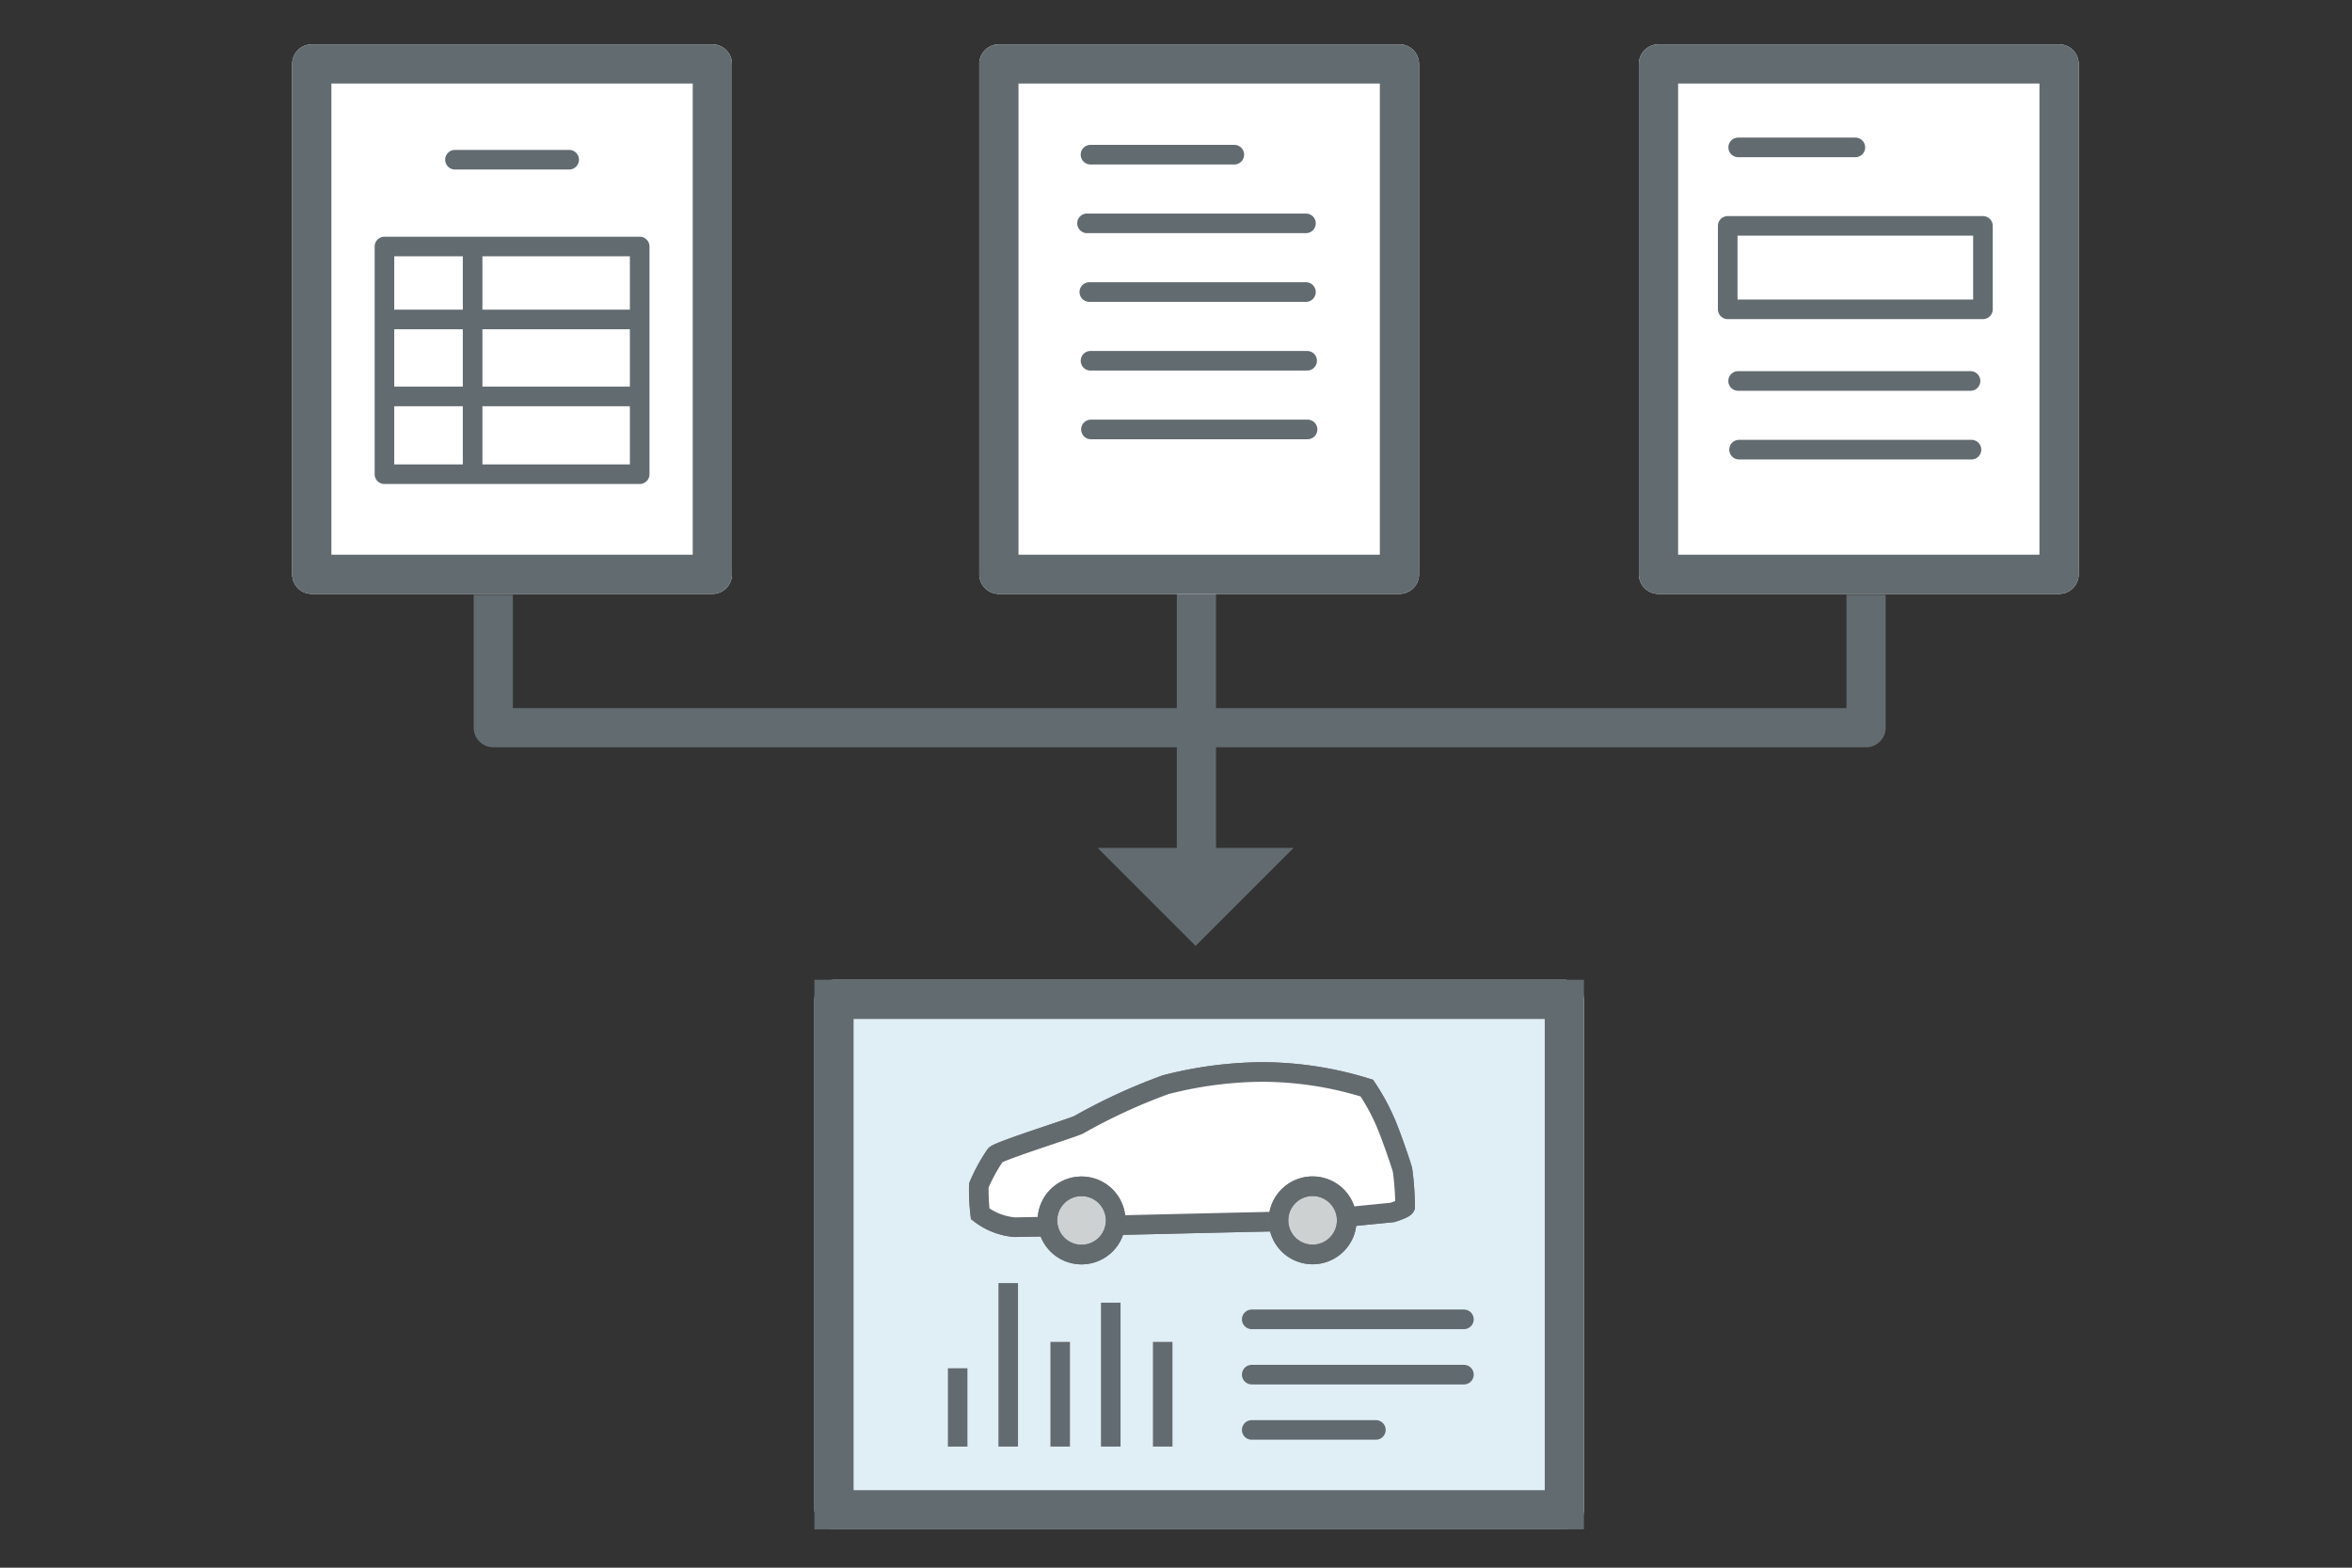 <svg height="80" viewBox="0 0 120 80" width="120" xmlns="http://www.w3.org/2000/svg"><rect x="0" y="0" width="120" height="80" fill="#333333" stroke="none"/><path d="m0 0h120v80h-120z" fill="none"/><g fill="#626b70"><path d="m1357.9 159.9h-2v-14.565h2z" transform="translate(-1295.858 -115.335)"/><path d="m1401.358 157.408h-70.041a1 1 0 0 1 -1-1v-6.778h2v5.779h68.041v-5.779h2v6.779a1 1 0 0 1 -1 .999z" transform="translate(-1306.15 -119.274)"/><path d="m5 0 5 5h-10z" transform="matrix(-1 0 0 -1 66 48.27)"/></g><g transform="translate(14.908 2.263)"><path d="m1 0h20.436a1 1 0 0 1 1 1v26.045a1 1 0 0 1 -1 1h-20.436a1 1 0 0 1 -1-1v-26.045a1 1 0 0 1 1-1z" fill="#fff"/><path d="m2 2v24.045h18.436v-24.045zm-1-2h20.436a1 1 0 0 1 1 1v26.045a1 1 0 0 1 -1 1h-20.436a1 1 0 0 1 -1-1v-26.045a1 1 0 0 1 1-1z" fill="#626b70"/><path d="m.5 0h13.022a.5.5 0 0 1 .5.5v11.62a.5.5 0 0 1 -.5.5h-13.022a.5.5 0 0 1 -.5-.5v-11.62a.5.5 0 0 1 .5-.5z" fill="#fff" transform="translate(4.207 9.816)"/><g fill="#626b70"><path d="m1 1v10.62h12.022v-10.62zm-.5-1h13.022a.5.5 0 0 1 .5.5v11.62a.5.5 0 0 1 -.5.5h-13.022a.5.5 0 0 1 -.5-.5v-11.62a.5.5 0 0 1 .5-.5z" transform="translate(4.207 9.816)"/><path d="m1365.645 135.144h-12.863v-1h12.863z" transform="translate(-1347.654 -120.605)"/><path d="m1366.374 137.532h-12.863v-1h12.863z" transform="translate(-1348.383 -119.065)"/><path d="m1355.8 144.562h-1v-12.088h1z" transform="translate(-1346.095 -122.409)"/><path d="m1343.572 130.079h-5.825a.5.5 0 0 1 0-1h5.825a.5.5 0 0 1 0 1z" transform="translate(-1329.441 -123.692)"/></g></g><g transform="translate(49.964 2.263)"><path d="m1 0h20.436a1 1 0 0 1 1 1v26.045a1 1 0 0 1 -1 1h-20.436a1 1 0 0 1 -1-1v-26.045a1 1 0 0 1 1-1z" fill="#fff"/><g fill="#626b70"><path d="m2 2v24.045h18.436v-24.045zm-1-2h20.436a1 1 0 0 1 1 1v26.045a1 1 0 0 1 -1 1h-20.436a1 1 0 0 1 -1-1v-26.045a1 1 0 0 1 1-1z"/><path d="m1360.133 130.712h-7.333a.5.5 0 0 1 0-1h7.337a.5.5 0 0 1 0 1z" transform="translate(-1347.126 -124.582)"/><path d="m1363.965 130.712h-11.165a.5.5 0 0 1 0-1h11.169a.5.5 0 0 1 0 1z" transform="translate(-1347.303 -121.077)"/><path d="m1363.848 130.712h-11.048a.5.5 0 0 1 0-1h11.052a.5.5 0 0 1 0 1z" transform="translate(-1347.186 -117.571)"/><path d="m1363.848 130.712h-11.048a.5.5 0 0 1 0-1h11.052a.5.5 0 0 1 0 1z" transform="translate(-1347.125 -114.065)"/><path d="m1363.848 130.712h-11.048a.5.5 0 0 1 0-1h11.052a.5.5 0 0 1 0 1z" transform="translate(-1347.104 -110.56)"/></g></g><g transform="translate(83.618 2.263)"><path d="m1 0h20.436a1 1 0 0 1 1 1v26.045a1 1 0 0 1 -1 1h-20.436a1 1 0 0 1 -1-1v-26.045a1 1 0 0 1 1-1z" fill="#fff"/><g fill="#626b70"><path d="m2 2v24.045h18.436v-24.045zm-1-2h20.436a1 1 0 0 1 1 1v26.045a1 1 0 0 1 -1 1h-20.436a1 1 0 0 1 -1-1v-26.045a1 1 0 0 1 1-1z"/><path d="m1343.724 130.079h-5.978a.5.5 0 0 1 0-1h5.978a.5.5 0 0 1 0 1z" transform="translate(-1332.681 -124.32)"/><path d="m1349.6 130.079h-11.857a.5.5 0 0 1 0-1h11.857a.5.5 0 0 1 0 1z" transform="translate(-1332.681 -112.401)"/><path d="m1349.6 130.079h-11.857a.5.5 0 0 1 0-1h11.857a.5.5 0 0 1 0 1z" transform="translate(-1332.633 -108.896)"/></g><path d="m.5 0h13.022a.5.5 0 0 1 .5.5v4.258a.5.5 0 0 1 -.5.5h-13.022a.5.5 0 0 1 -.5-.5v-4.258a.5.5 0 0 1 .5-.5z" fill="#fff" transform="translate(4.031 8.764)"/><path d="m1 1v3.258h12.022v-3.258zm-.5-1h13.022a.5.5 0 0 1 .5.5v4.258a.5.5 0 0 1 -.5.5h-13.022a.5.5 0 0 1 -.5-.5v-4.258a.5.5 0 0 1 .5-.5z" fill="#626b70" transform="translate(4.031 8.764)"/></g><g transform="translate(41.551 49)"><g fill="#e0eef6" stroke="#626b70" stroke-width="2"><rect height="28.045" rx="1" stroke="none" width="39.263" y="1"/><path d="m1 2h37.263v26.045h-37.263z" fill="none"/></g><g fill="none" stroke="#616a6f" stroke-linecap="round"><path d="m1358.112 135.711h10.827" transform="translate(-1335.8 -117.384)"/><path d="m1358.112 135.711h10.827" transform="translate(-1335.8 -114.563)"/><path d="m1358.112 135.711h6.335" transform="translate(-1335.8 -111.741)"/></g><path d="m26.809 22.264s.595-.186.648-.292a14.1 14.1 0 0 0 -.132-1.87c-.035-.175-.442-1.358-.689-1.993a10.8 10.8 0 0 0 -1.13-2.188 18.025 18.025 0 0 0 -5.447-.824 20.209 20.209 0 0 0 -4.823.651 29.3 29.3 0 0 0 -4.446 2.052c-.44.194-4.041 1.325-4.234 1.537a8.672 8.672 0 0 0 -.847 1.554 10.77 10.77 0 0 0 .071 1.446 3.389 3.389 0 0 0 1.742.68l4.282-.08c2.261-.049 7.865-.19 10.625-.237z" fill="#fff" stroke="#707070" transform="translate(2.68 -9.393)"/><path d="m26.809 22.264s.595-.186.648-.292a14.1 14.1 0 0 0 -.132-1.87c-.035-.175-.442-1.358-.689-1.993a10.8 10.8 0 0 0 -1.13-2.188 18.025 18.025 0 0 0 -5.447-.824 20.209 20.209 0 0 0 -4.823.651 29.3 29.3 0 0 0 -4.446 2.052c-.44.194-4.041 1.325-4.234 1.537a8.672 8.672 0 0 0 -.847 1.554 10.77 10.77 0 0 0 .071 1.446 3.389 3.389 0 0 0 1.742.68l4.282-.08c2.261-.049 7.865-.19 10.625-.237z" fill="#fff" stroke="#636b6f" stroke-miterlimit="10" transform="translate(2.68 -9.393)"/><path d="m22.172 21.788a1.741 1.741 0 1 1 -1.742-1.741 1.742 1.742 0 0 1 1.742 1.741" fill="#ced1d2" stroke="#707070" transform="translate(4.988 -8.513)"/><path d="m22.172 21.788a1.741 1.741 0 1 1 -1.742-1.741 1.742 1.742 0 0 1 1.742 1.741z" fill="none" stroke="#636b6f" stroke-miterlimit="10" transform="translate(4.988 -8.513)"/><path d="m12.163 21.792a1.741 1.741 0 1 1 -1.742-1.741 1.742 1.742 0 0 1 1.742 1.741" fill="#ced1d2" stroke="#707070" transform="translate(3.208 -8.512)"/><path d="m12.163 21.792a1.741 1.741 0 1 1 -1.742-1.741 1.742 1.742 0 0 1 1.742 1.741z" fill="none" stroke="#636b6f" stroke-miterlimit="10" transform="translate(3.208 -8.512)"/><path d="m0 0h1v4h-1z" fill="#fff" transform="translate(6.81 20.821)"/><path d="m0 0h1v4h-1z" fill="#626b70" transform="translate(6.81 20.821)"/><path d="m0 0h1v8.344h-1z" fill="#fff" transform="translate(9.389 16.476)"/><path d="m0 0h1v8.344h-1z" fill="#626b70" transform="translate(9.389 16.476)"/><path d="m0 0h1v5.344h-1z" fill="#fff" transform="translate(12.041 19.476)"/><path d="m0 0h1v5.344h-1z" fill="#626b70" transform="translate(12.041 19.476)"/><path d="m0 0h1v7.344h-1z" fill="#fff" transform="translate(14.62 17.476)"/><path d="m0 0h1v7.344h-1z" fill="#626b70" transform="translate(14.62 17.476)"/><path d="m0 0h1v5.344h-1z" fill="#fff" transform="translate(17.271 19.476)"/><path d="m0 0h1v5.344h-1z" fill="#626b70" transform="translate(17.271 19.476)"/></g></svg>